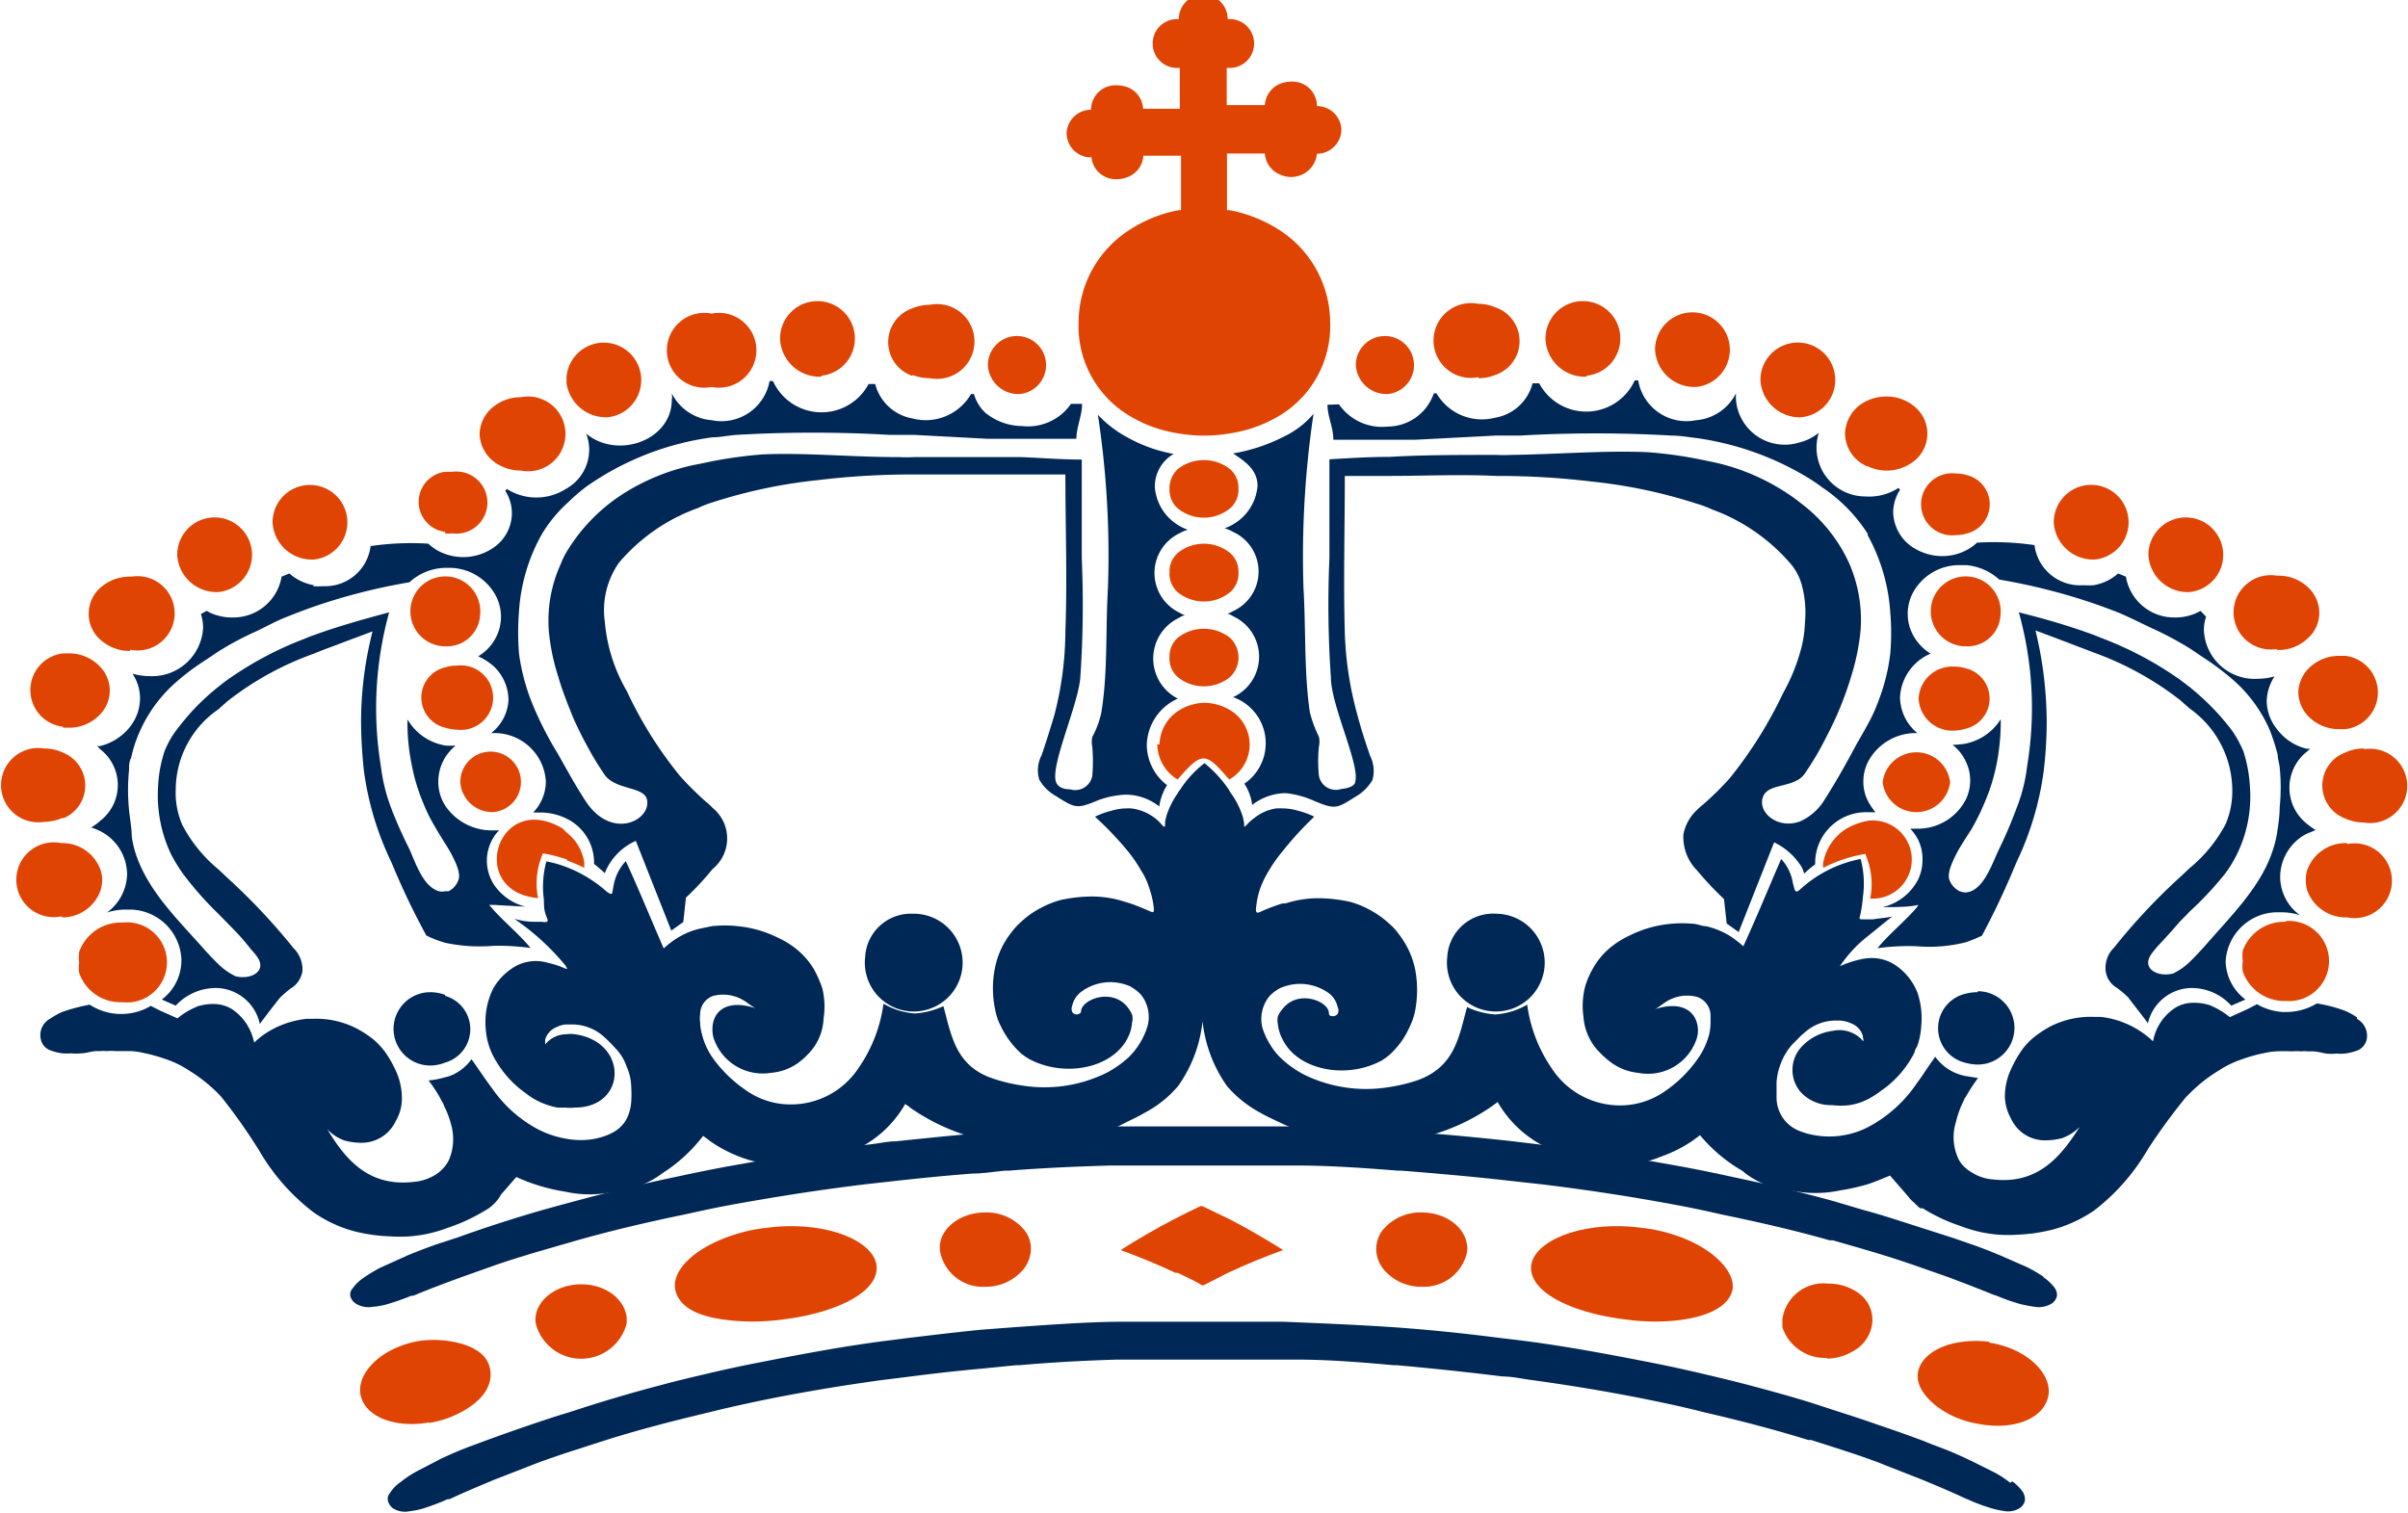 <svg id="Ontwerp" xmlns="http://www.w3.org/2000/svg" width="3.47cm" height="2.18cm" viewBox="0 0 98.26 61.88"><defs><style>.cls-1{fill:#e04403;}.cls-2{fill:#002856;}</style></defs><path class="cls-1" d="M127.47,61.65A1.38,1.38,0,0,0,128.92,63a1.93,1.93,0,0,0,.48-.08,1.27,1.27,0,0,0,0-2.47,1.55,1.55,0,0,0-.48-.07,1.38,1.38,0,0,0-1.45,1.31" transform="translate(-49.11 -33.11)"/><path class="cls-1" d="M99.65,53.11a1,1,0,0,0-.36-.82,1.73,1.73,0,0,0-2.11,0,1.06,1.06,0,0,0-.35.82,1,1,0,0,0,.35.81,1.7,1.7,0,0,0,2.11,0,1,1,0,0,0,.36-.81" transform="translate(-49.11 -33.11)"/><path class="cls-1" d="M96.83,60a1,1,0,0,0,.35.82,1.7,1.7,0,0,0,2.11,0,1.1,1.1,0,0,0,0-1.63,1.73,1.73,0,0,0-2.11,0,1,1,0,0,0-.35.81" transform="translate(-49.11 -33.11)"/><path class="cls-1" d="M126,65.11a1.39,1.39,0,0,0,2.76,0,1.39,1.39,0,0,0-2.76,0" transform="translate(-49.11 -33.11)"/><path class="cls-1" d="M130.82,58.27a1.43,1.43,0,1,0-1.42,1.28,1.35,1.35,0,0,0,1.42-1.28" transform="translate(-49.11 -33.11)"/><path class="cls-1" d="M96.83,56.53a1,1,0,0,0,.35.82,1.7,1.7,0,0,0,2.11,0,1,1,0,0,0,.36-.82,1,1,0,0,0-.36-.81,1.7,1.7,0,0,0-2.11,0,1,1,0,0,0-.35.81" transform="translate(-49.11 -33.11)"/><path class="cls-1" d="M82.59,48.48A1.53,1.53,0,1,0,80.9,47a1.62,1.62,0,0,0,1.69,1.52" transform="translate(-49.11 -33.11)"/><path class="cls-1" d="M78.1,48.94a1.53,1.53,0,1,0,0-3,1.53,1.53,0,1,0,0,3" transform="translate(-49.11 -33.11)"/><path class="cls-1" d="M86.32,48.45a1.85,1.85,0,0,0,.7.13,1.53,1.53,0,1,0,0-3,1.86,1.86,0,0,0-.7.14,1.46,1.46,0,0,0,0,2.77" transform="translate(-49.11 -33.11)"/><path class="cls-1" d="M96.33,63.55A1.71,1.71,0,0,0,97.16,65h0c1-1.15,1.13-1.15,2.11,0h0a1.64,1.64,0,0,0,0-2.86,2.1,2.1,0,0,0-1-.28h0a2.07,2.07,0,0,0-1,.28,1.7,1.7,0,0,0-.85,1.43" transform="translate(-49.11 -33.11)"/><path class="cls-1" d="M90.71,49.23a1.19,1.19,0,1,0-1.31-1.18,1.25,1.25,0,0,0,1.31,1.18" transform="translate(-49.11 -33.11)"/><path class="cls-1" d="M138.56,57.33a1.53,1.53,0,1,0-1.69-1.52,1.61,1.61,0,0,0,1.69,1.52" transform="translate(-49.11 -33.11)"/><path class="cls-1" d="M134.66,56A1.53,1.53,0,1,0,133,54.52,1.62,1.62,0,0,0,134.66,56" transform="translate(-49.11 -33.11)"/><path class="cls-1" d="M129,55a1.47,1.47,0,0,0,.42-.06,1.23,1.23,0,0,0,0-2.4,1.47,1.47,0,0,0-.42-.06A1.27,1.27,0,1,0,129,55" transform="translate(-49.11 -33.11)"/><path class="cls-1" d="M142.12,59.7h.06a1.71,1.71,0,0,0,1.18-.45,1.4,1.4,0,0,0,.5-1.07,1.44,1.44,0,0,0-.5-1.08,1.75,1.75,0,0,0-1.18-.44h-.06a1.52,1.52,0,1,0,0,3" transform="translate(-49.11 -33.11)"/><path class="cls-1" d="M125.38,66.69a2.74,2.74,0,0,0-.88.33,2.1,2.1,0,0,0-.93,1.37.58.58,0,0,0,0,.22,6,6,0,0,1,1.73-.57.85.85,0,0,0,.06.19,3,3,0,0,1,.13,1.64,1.6,1.6,0,1,0-.13-3.18" transform="translate(-49.11 -33.11)"/><path class="cls-1" d="M125.38,52.18a1.8,1.8,0,0,0,2-.29,1.43,1.43,0,0,0,0-2.08,1.77,1.77,0,0,0-1.23-.48,1.88,1.88,0,0,0-.8.18,1.53,1.53,0,0,0-.89,1.34,1.48,1.48,0,0,0,.89,1.33" transform="translate(-49.11 -33.11)"/><path class="cls-1" d="M143,61.37a1.48,1.48,0,0,0,.37,1,1.76,1.76,0,0,0,1.32.57h.23a1.51,1.51,0,0,0,0-3h-.23a1.76,1.76,0,0,0-1.32.57,1.48,1.48,0,0,0-.37.95" transform="translate(-49.11 -33.11)"/><path class="cls-1" d="M73.84,50.18a1.53,1.53,0,1,0-1.67-1.69.5.5,0,0,0,0,.17.44.44,0,0,0,0,.16,1.63,1.63,0,0,0,1.67,1.36" transform="translate(-49.11 -33.11)"/><path class="cls-1" d="M122.64,50.18A1.53,1.53,0,1,0,121,48.66a1.61,1.61,0,0,0,1.69,1.52" transform="translate(-49.11 -33.11)"/><path class="cls-1" d="M105.77,49.23a1.19,1.19,0,1,0-1.32-1.18,1.26,1.26,0,0,0,1.32,1.18" transform="translate(-49.11 -33.11)"/><path class="cls-1" d="M109.46,48.58a1.73,1.73,0,0,0,.69-.13,1.46,1.46,0,0,0,0-2.77,1.74,1.74,0,0,0-.69-.14,1.53,1.53,0,1,0,0,3" transform="translate(-49.11 -33.11)"/><path class="cls-1" d="M113.89,48.48A1.53,1.53,0,1,0,112.21,47a1.61,1.61,0,0,0,1.68,1.52" transform="translate(-49.11 -33.11)"/><path class="cls-1" d="M118.37,48.94a1.53,1.53,0,1,0-1.68-1.52,1.61,1.61,0,0,0,1.68,1.52" transform="translate(-49.11 -33.11)"/><path class="cls-1" d="M51.57,70.64a1.66,1.66,0,0,0,1.54-1.12,1.44,1.44,0,0,0,.06-.4,1.25,1.25,0,0,0-.06-.4,1.65,1.65,0,0,0-1.54-1.12h-.08a1.53,1.53,0,1,0,0,3Z" transform="translate(-49.11 -33.11)"/><path class="cls-1" d="M145,67.6h-.09a1.67,1.67,0,0,0-1.55,1.12,1.25,1.25,0,0,0-.05.4,1.41,1.41,0,0,0,.05.4,1.68,1.68,0,0,0,1.55,1.12H145a1.53,1.53,0,1,0,0-3" transform="translate(-49.11 -33.11)"/><path class="cls-1" d="M145.69,63.73a1.76,1.76,0,0,0-.78.17,1.44,1.44,0,0,0,0,2.69,1.9,1.9,0,0,0,.78.17,1.52,1.52,0,1,0,0-3" transform="translate(-49.11 -33.11)"/><path class="cls-1" d="M69.2,52a1.83,1.83,0,0,0,1.09.36,1.53,1.53,0,1,0,0-3,1.77,1.77,0,0,0-1.09.37,1.46,1.46,0,0,0-.59,1.15A1.48,1.48,0,0,0,69.2,52" transform="translate(-49.11 -33.11)"/><path class="cls-1" d="M72.17,68.3c.25.1.5.2.72.31,0-.08,0-.16,0-.22a1.92,1.92,0,0,0-.73-1.23L72,67c-2.67-1.58-3.94,2.59-1,2.85a3.07,3.07,0,0,1,.2-1.83,5.84,5.84,0,0,1,1,.26" transform="translate(-49.11 -33.11)"/><path class="cls-1" d="M67.2,62.88a1.85,1.85,0,0,0,.48.08,1.32,1.32,0,1,0,0-2.62,1.51,1.51,0,0,0-.48.07,1.27,1.27,0,0,0,0,2.47" transform="translate(-49.11 -33.11)"/><path class="cls-1" d="M67.2,54.93a1.53,1.53,0,0,0,.3,0,1.27,1.27,0,1,0,0-2.52l-.3,0a1.24,1.24,0,0,0,0,2.46" transform="translate(-49.11 -33.11)"/><path class="cls-1" d="M68.63,58.27a1.43,1.43,0,1,0-1.43,1.28,1.36,1.36,0,0,0,1.43-1.28" transform="translate(-49.11 -33.11)"/><path class="cls-1" d="M57.92,57.33a1.53,1.53,0,1,0-1.68-1.52,1.61,1.61,0,0,0,1.68,1.52" transform="translate(-49.11 -33.11)"/><path class="cls-1" d="M51.57,66.59a1.45,1.45,0,0,0,0-2.69,1.77,1.77,0,0,0-.77-.17,1.52,1.52,0,1,0,0,3,1.93,1.93,0,0,0,.77-.17" transform="translate(-49.11 -33.11)"/><path class="cls-1" d="M54.31,59.7h.06a1.52,1.52,0,1,0,0-3h-.06a1.82,1.82,0,0,0-1.2.44,1.43,1.43,0,0,0-.49,1.08,1.39,1.39,0,0,0,.49,1.07,1.78,1.78,0,0,0,1.2.45" transform="translate(-49.11 -33.11)"/><path class="cls-1" d="M51.57,62.88h.22a1.73,1.73,0,0,0,1.32-.57,1.4,1.4,0,0,0,0-1.9,1.73,1.73,0,0,0-1.32-.57h-.22a1.51,1.51,0,0,0,0,3" transform="translate(-49.11 -33.11)"/><path class="cls-1" d="M61.83,56a1.53,1.53,0,1,0-1.69-1.52A1.61,1.61,0,0,0,61.83,56" transform="translate(-49.11 -33.11)"/><path class="cls-1" d="M69.2,66.33a1.24,1.24,0,1,0-1.38-1.22,1.31,1.31,0,0,0,1.38,1.22" transform="translate(-49.11 -33.11)"/><path class="cls-1" d="M142.49,70.82h-.09A1.8,1.8,0,0,0,140.73,72a1.42,1.42,0,0,0,0,.42,1.54,1.54,0,0,0,0,.43,1.8,1.8,0,0,0,1.67,1.21h.09a1.64,1.64,0,1,0,0-3.27" transform="translate(-49.11 -33.11)"/><path class="cls-1" d="M54,70.85H53.9a1.81,1.81,0,0,0-1.67,1.2,1.49,1.49,0,0,0,0,.43,1.54,1.54,0,0,0,0,.43,1.78,1.78,0,0,0,1.67,1.2H54a1.64,1.64,0,1,0,0-3.26" transform="translate(-49.11 -33.11)"/><path class="cls-1" d="M93.63,39.44a1,1,0,0,0,1.06,1,1.11,1.11,0,0,0,.41-.08,1,1,0,0,0,.66-.88v0h1.54v2.23h-.11a5.59,5.59,0,0,0-2.08.86,4.51,4.51,0,0,0-2,3.72,4.27,4.27,0,0,0,2,3.78,5.45,5.45,0,0,0,2.08.77,6.23,6.23,0,0,0,2.11,0,5.54,5.54,0,0,0,2.1-.77,4.28,4.28,0,0,0,2-3.78,4.52,4.52,0,0,0-2-3.72,5.75,5.75,0,0,0-2.1-.86h-.12V39.39h1.55v0a1,1,0,0,0,.67.88,1.06,1.06,0,0,0,1.46-.87,1,1,0,0,0,1-1,1,1,0,0,0-1-.95,1,1,0,0,0-1.06-1,1.24,1.24,0,0,0-.4.07,1,1,0,0,0-.67.89v0H99.17V35.89h.12a1,1,0,0,0,1-1,1,1,0,0,0-1-1h-.08a1,1,0,0,0-2,0h-.07a1,1,0,0,0-1,1,1,1,0,0,0,1,1h.11v1.67H95.75v0a1,1,0,0,0-.66-.89,1.35,1.35,0,0,0-.41-.07,1,1,0,0,0-1.06,1,1,1,0,0,0-1,.95,1,1,0,0,0,1,1" transform="translate(-49.11 -33.11)"/><path class="cls-1" d="M90.78,85.12a1.36,1.36,0,0,0,.37-.79,1.19,1.19,0,0,0-.22-.85,2,2,0,0,0-1.63-.77c-1.14,0-2,.79-1.85,1.62a1.78,1.78,0,0,0,1.85,1.42,2,2,0,0,0,1.48-.63" transform="translate(-49.11 -33.11)"/><path class="cls-1" d="M81,87.09c2.14-.26,3.9-1.09,3.85-2.15s-2.09-1.92-4.5-1.6a6.27,6.27,0,0,0-1.19.24c-1.73.51-2.77,1.53-2.53,2.36s1.3,1.14,2.67,1.22a9.06,9.06,0,0,0,1.7-.07" transform="translate(-49.11 -33.11)"/><path class="cls-1" d="M107.18,85.75A1.8,1.8,0,0,0,109,84.33c.11-.83-.72-1.62-1.86-1.62a2,2,0,0,0-1.63.77,1.3,1.3,0,0,0-.22.85,1.36,1.36,0,0,0,.37.79,2,2,0,0,0,1.48.63" transform="translate(-49.11 -33.11)"/><path class="cls-1" d="M97.16,85.18c.35.16.7.33,1,.51h.06q.52-.27,1-.51,1.09-.51,2.25-.93h.06l-.05,0c-.7-.44-1.42-.86-2.17-1.25l-1.14-.55h-.07c-.38.18-.75.36-1.11.55-.75.39-1.47.81-2.16,1.25l-.06,0h.06c.77.28,1.52.59,2.24.93" transform="translate(-49.11 -33.11)"/><path class="cls-1" d="M66.55,91.32a4.54,4.54,0,0,0,.66-.16c1-.35,1.85-1,1.85-1.81s-.71-1.23-1.72-1.38a4.11,4.11,0,0,0-1.21,0c-1.58.27-2.6,1.36-2.38,2.25s1.46,1.32,2.8,1.08" transform="translate(-49.11 -33.11)"/><path class="cls-1" d="M74.62,87.27c.11-.83-.71-1.62-1.85-1.62s-2,.79-1.86,1.62a1.92,1.92,0,0,0,3.71,0" transform="translate(-49.11 -33.11)"/><path class="cls-1" d="M117.18,87.16c1.38-.08,2.44-.48,2.66-1.22s-.78-1.85-2.52-2.36a6.16,6.16,0,0,0-1.18-.24c-2.41-.32-4.47.54-4.52,1.6s1.72,1.89,3.87,2.15a8.92,8.92,0,0,0,1.69.07" transform="translate(-49.11 -33.11)"/><path class="cls-1" d="M130.34,88a4.18,4.18,0,0,0-1.05,0c-1.08.12-1.85.7-1.86,1.4s.87,1.52,2,1.85a4.71,4.71,0,0,0,.54.12c1.35.24,2.55-.18,2.79-1.08s-.79-2-2.38-2.25" transform="translate(-49.11 -33.11)"/><path class="cls-1" d="M123.72,88.69a2.12,2.12,0,0,0,1.08-.31,1.5,1.5,0,0,0,.77-1.11A1.34,1.34,0,0,0,125,86a2.12,2.12,0,0,0-1.24-.38,1.7,1.7,0,0,0-1.86,1.45,1,1,0,0,0,0,.17,1,1,0,0,0,0,.17,1.83,1.83,0,0,0,1.82,1.25" transform="translate(-49.11 -33.11)"/><path class="cls-2" d="M108.19,72.26a2,2,0,1,0,2-1.77,1.88,1.88,0,0,0-2,1.77" transform="translate(-49.11 -33.11)"/><path class="cls-2" d="M129.89,73.7a1.93,1.93,0,0,0-.49.06,1.45,1.45,0,0,0,0,2.83,1.93,1.93,0,0,0,.49.07,1.49,1.49,0,1,0,0-3" transform="translate(-49.11 -33.11)"/><path class="cls-2" d="M84.38,72.26a2,2,0,1,0,1.94-1.77,1.87,1.87,0,0,0-1.94,1.77" transform="translate(-49.11 -33.11)"/><path class="cls-2" d="M67.2,73.81a1.74,1.74,0,0,0-.61-.11,1.49,1.49,0,1,0,0,3,1.74,1.74,0,0,0,.61-.12,1.42,1.42,0,0,0,0-2.73" transform="translate(-49.11 -33.11)"/><path class="cls-2" d="M103.29,49.67c0,.47.25.95.24,1.43.74,0,1.49,0,2.24,0l1.11,0,3.27-.17,1,0a54,54,0,0,1,6.23,0c.33,0,.66.06,1,.1a12,12,0,0,1,4.27,1.45,8.25,8.25,0,0,1,.88.57,6.48,6.48,0,0,1,1.86,1.9.42.42,0,0,0,0,.06,7.54,7.54,0,0,1,.92,3.14,9.75,9.75,0,0,1,0,1.71,8,8,0,0,1-.48,1.92,6.63,6.63,0,0,1-.46,1c-.2.37-.43.75-.63,1.13-.38.71-.79,1.41-1.17,2a2.25,2.25,0,0,1-.94.8c-.88.33-1.69-.31-1.55-.92s1-.44,1.55-.84a.91.91,0,0,0,.19-.2c.23-.34.45-.69.65-1.06s.44-.84.63-1.26a13.84,13.84,0,0,0,.63-1.71,9.07,9.07,0,0,0,.37-1.86,5.8,5.8,0,0,0-.48-2.73,6.4,6.4,0,0,0-2-2.46,5.92,5.92,0,0,0-.48-.35A8.85,8.85,0,0,0,119,52l-.59-.12a17.47,17.47,0,0,0-2-.27c-1.74-.08-3.59.08-5.62.11a5.62,5.62,0,0,1-.58,0c-1.56,0-3,0-4.38.08-.8,0-1.61.05-2.46.1,0,.54,0,1.12,0,1.67,0,.78,0,1.58,0,2.37a43.34,43.34,0,0,0,.06,4.88c0,1.13,1.18,3.55,1,4.25,0,.17-.22.28-.59.32a.7.7,0,0,1-.9-.55,6,6,0,0,1,0-1.19.87.87,0,0,0,0-.4,5.05,5.05,0,0,1-.37-1c-.24-1.64-.16-3.36-.26-5.08a39.58,39.58,0,0,1,.41-7.13,3.63,3.63,0,0,1-1.19.92,7.21,7.21,0,0,1-2.1.7h-.06l.06,0c.48.32,1,.66,1,1.33a2,2,0,0,1-1,1.57,1.58,1.58,0,0,1-.35.16,1.54,1.54,0,0,1,.35.15,1.78,1.78,0,0,1,0,3.24,1.23,1.23,0,0,1-.23.11.6.6,0,0,1,.23.1,1.82,1.82,0,0,1,0,3.31,2,2,0,0,1,.46,3.54,2,2,0,0,1,.32.87,2.27,2.27,0,0,1,1.27-.48h.14a3.86,3.86,0,0,1,1.14.32c.85.35.91.31,1.68-.18a1.87,1.87,0,0,0,.69-.68,1.38,1.38,0,0,0-.1-1c-.18-.53-.34-1-.51-1.64A14.24,14.24,0,0,1,104,59c-.06-2.14,0-4.26,0-6.42h1.81c1.45,0,2.92-.07,4.38,0a31.93,31.93,0,0,1,3.91.23,21,21,0,0,1,4.31.91,4.49,4.49,0,0,1,.61.23,7.73,7.73,0,0,1,3.23,2.24,2.25,2.25,0,0,1,.43.81,4.3,4.3,0,0,1,.14,1.59,4.82,4.82,0,0,1-.14,1,7.84,7.84,0,0,1-.75,1.87,17.43,17.43,0,0,1-2.18,3.48,11.93,11.93,0,0,1-1.07,1.06,3.08,3.08,0,0,0-.27.24,1.85,1.85,0,0,0-.56,1,1.94,1.94,0,0,0,.56,1.48,13.4,13.4,0,0,0,1.1,1.17l.11,1,.49.35,1.45-3.67a2.68,2.68,0,0,1,1.12,1,1.36,1.36,0,0,1,.11.28,3.94,3.94,0,0,1,.45-.38v-.13a2.08,2.08,0,0,1,2.18-2h.29a2.64,2.64,0,0,1-.29-.42,1.73,1.73,0,0,1-.21-.83,1.78,1.78,0,0,1,.21-.85,2.21,2.21,0,0,1,2-1.14h0a1.93,1.93,0,0,1-.71-1.46,2.05,2.05,0,0,1,1.25-1.79,2,2,0,0,1-.51-.45,1.85,1.85,0,0,1,0-2.36,2.15,2.15,0,0,1,1.76-.81h.23a2.33,2.33,0,0,1,1.33.59,24.89,24.89,0,0,1,3.93,1c.39.14.79.28,1.15.44s.76.36,1.14.54a13.38,13.38,0,0,1,1.61.86l.49.33a11.06,11.06,0,0,1,1.32,1,5.83,5.83,0,0,1,1.43,2,8.85,8.85,0,0,1,.32,1c0,.16.06.34.08.51a8.18,8.18,0,0,1,0,1.63c0,.36-.06.73-.11,1.08a4.18,4.18,0,0,1-.15.61c-.47,1.54-1.71,2.73-2.81,4-.21.23-.4.44-.6.63a2.53,2.53,0,0,1-.68.48c-.58.17-1.31-.16-.92-.76a3.63,3.63,0,0,1,.27-.34c.3-.32.59-.64.9-1l.43-.44A14,14,0,0,0,140,68.86a5,5,0,0,0,.48-.78,5.36,5.36,0,0,0,.54-2.82,5.67,5.67,0,0,0-.27-1.43,4.82,4.82,0,0,0-.45-.82,10.13,10.13,0,0,0-.67-.8,11.09,11.09,0,0,0-1.08-1l-.41-.31A14.32,14.32,0,0,0,135,59.23l-.35-.14c-1-.37-2-.66-3.08-.93a14.53,14.53,0,0,1,.34,6.29,6.84,6.84,0,0,1-.44,1.74,18,18,0,0,1-.71,1.66c-.24.49-.54,1.43-1.1,1.7a.72.72,0,0,1-.27.07.76.76,0,0,1-.26-.06.85.85,0,0,1-.39-.43c-.12-.27.09-.74.34-1.21.1-.18.21-.35.31-.51s.24-.36.3-.48a9,9,0,0,0,.46-.94,7.82,7.82,0,0,0,.52-1.67,9,9,0,0,0,.16-1.79,2.22,2.22,0,0,1-1.44,1,3,3,0,0,1-.53.05h0a1.86,1.86,0,0,1,.55.7,1.77,1.77,0,0,1,.17.77,1.75,1.75,0,0,1-.17.75,2.2,2.2,0,0,1-2,1.21h0l-.28,0a2.14,2.14,0,0,1,.32.45,1.82,1.82,0,0,1,.18.81,1.89,1.89,0,0,1-.18.82A2.2,2.2,0,0,1,126,70.22c.44,0,1.07,0,1.39-.08h.08a.39.39,0,0,0-.08.1c-.47.55-1.17,1.12-1.6,1.66a9.19,9.19,0,0,1,1.6-.08,6.14,6.14,0,0,0,2-.16,6.71,6.71,0,0,0,.67-.27,32.63,32.63,0,0,0,1.41-3,12.39,12.39,0,0,0,1.12-3.76,17.25,17.25,0,0,0,.12-2,16,16,0,0,0-.46-3.73l1.09.41,1.31.5a12.8,12.8,0,0,1,3.53,1.95l.37.33a4.11,4.11,0,0,1,1.75,3.26,3.44,3.44,0,0,1-.27,1.47,5.93,5.93,0,0,1-1.48,1.81l-.35.33a24.8,24.8,0,0,0-2.73,2.91,1.16,1.16,0,0,0-.35.95.93.93,0,0,0,.46.7,4.31,4.31,0,0,1,.46.39c.24.32.64.82.81,1.06a1.86,1.86,0,0,1,1.7-1.44,2.19,2.19,0,0,1,1.71.72l.58-.25v0a2,2,0,0,1-.81-1.57,2.13,2.13,0,0,1,2.07-2h.21a2.51,2.51,0,0,1,.76.12h0a1.94,1.94,0,0,1-.81-1.57,2,2,0,0,1,1.08-1.76l.37-.15a4.33,4.33,0,0,1-.37-.27,1.88,1.88,0,0,1,0-2.93l.15-.13-.15,0a2.15,2.15,0,0,1-1.24-.84,1.85,1.85,0,0,1-.39-1.12,1.93,1.93,0,0,1,.32-1,2.63,2.63,0,0,1-.7.1,2.08,2.08,0,0,1-2.19-2,1.61,1.61,0,0,1,.09-.54L139,58.1a1.79,1.79,0,0,1-.45.19,2,2,0,0,1-.6.08,2,2,0,0,1-2-1.67l-.32-.13a2,2,0,0,1-1,.48,3.13,3.13,0,0,1-.42,0,1.88,1.88,0,0,1-2-1.64,11.38,11.38,0,0,0-2.35-.1,2,2,0,0,1-.54.36,2.14,2.14,0,0,1-.88.19,2.21,2.21,0,0,1-1.11-.3,1.77,1.77,0,0,1-.9-1.5,1.71,1.71,0,0,1,.28-.91l-.06-.08a2.21,2.21,0,0,1-1.35.35,2,2,0,0,1-1.91-2.61,2,2,0,0,1-.83.41A2,2,0,0,1,120,49.47a2.35,2.35,0,0,1,0-.27,2,2,0,0,1-1.63,1.1A2,2,0,0,1,116,48.67h-.14a2.18,2.18,0,0,1-3.91.12l-.27,0a1.91,1.91,0,0,1-1.54,1.41,2.15,2.15,0,0,1-2.39-1h-.11a2,2,0,0,1-1.88,1.36,2.14,2.14,0,0,1-2-.91Z" transform="translate(-49.11 -33.11)"/><path class="cls-2" d="M61.83,57.05a2,2,0,0,1-1-.48l-.32.13a2,2,0,0,1-2,1.67,2,2,0,0,1-.61-.08,1.65,1.65,0,0,1-.45-.19l-.24.13a1.91,1.91,0,0,1,.09.54,2.09,2.09,0,0,1-2.19,2,2.63,2.63,0,0,1-.7-.1,1.84,1.84,0,0,1,.31,1,1.9,1.9,0,0,1-.37,1.12,2.24,2.24,0,0,1-1.26.84l-.13,0a1.59,1.59,0,0,1,.13.13,1.85,1.85,0,0,1,0,2.93,2.07,2.07,0,0,1-.37.27,2.59,2.59,0,0,1,.37.15,2,2,0,0,1,1.1,1.76,2,2,0,0,1-.82,1.57h0a2.48,2.48,0,0,1,.77-.12h.21a2.13,2.13,0,0,1,2.06,2A2,2,0,0,1,55.61,74l0,0,.57.25a2.23,2.23,0,0,1,1.72-.72A1.86,1.86,0,0,1,59.62,75c.17-.24.56-.74.81-1.06a4.19,4.19,0,0,1,.45-.39,1,1,0,0,0,.48-.7,1.21,1.21,0,0,0-.36-.95A25.68,25.68,0,0,0,58.27,69l-.35-.33a5.89,5.89,0,0,1-1.47-1.81,3.29,3.29,0,0,1-.27-1.47,4,4,0,0,1,1.74-3.26l.37-.33a12.57,12.57,0,0,1,3.54-1.95c.43-.18.87-.33,1.3-.5l1.1-.41a15,15,0,0,0-.47,3.73,19.82,19.82,0,0,0,.12,2A12.38,12.38,0,0,0,65,68.38a30.39,30.39,0,0,0,1.43,3,4.56,4.56,0,0,0,.78.3,6.76,6.76,0,0,0,2,.12,10.23,10.23,0,0,1,1.48.09c-.4-.5-1-1-1.48-1.52L69,70.13l.21,0,1.27.07a2.2,2.2,0,0,1-1.27-.88,1.8,1.8,0,0,1,0-2,1.16,1.16,0,0,1,.2-.24h-.29a2.29,2.29,0,0,1-1.91-1,1.81,1.81,0,0,1-.29-1,1.91,1.91,0,0,1,.29-1,2.11,2.11,0,0,1,.42-.47h0a2.73,2.73,0,0,1-.41,0,2.2,2.2,0,0,1-1.56-1.07,8.28,8.28,0,0,0,.16,1.79A7.82,7.82,0,0,0,66.32,66a6.34,6.34,0,0,0,.47.94c.08.15.24.4.41.68.07.1.13.21.19.31.26.47.47.94.34,1.21a.81.81,0,0,1-.39.43l-.14,0a.54.54,0,0,1-.4-.06c-.56-.27-.85-1.21-1.08-1.7A18,18,0,0,1,65,66.19a7.27,7.27,0,0,1-.43-1.74,14.68,14.68,0,0,1,.34-6.29c-1,.27-2.06.56-3.07.93a3,3,0,0,0-.36.14,14.1,14.1,0,0,0-3.14,1.66c-.15.1-.27.2-.41.31a10,10,0,0,0-1.08,1c-.23.26-.45.52-.66.8a3.81,3.81,0,0,0-.46.82,5.26,5.26,0,0,0-.27,1.43A5.63,5.63,0,0,0,56,68.08a7.12,7.12,0,0,0,.48.78,14,14,0,0,0,1.45,1.64l.43.44c.31.31.61.63.89,1a2.63,2.63,0,0,1,.28.34c.39.6-.34.93-.92.76a2.69,2.69,0,0,1-.68-.48c-.19-.19-.4-.4-.6-.63-1.09-1.23-2.34-2.42-2.82-4a4.13,4.13,0,0,1-.13-.61c0-.35-.08-.72-.11-1.08a8.14,8.14,0,0,1,0-1.63c0-.17,0-.35.09-.51a5,5,0,0,1,.32-1,5.8,5.8,0,0,1,1.42-2,9.65,9.65,0,0,1,1.32-1l.49-.33a12.82,12.82,0,0,1,1.62-.86c.37-.18.73-.38,1.13-.54s.76-.3,1.16-.44a24.5,24.5,0,0,1,3.92-1,2.23,2.23,0,0,1,1.45-.59h.12a2.16,2.16,0,0,1,1.88,1,1.85,1.85,0,0,1,0,2,1.9,1.9,0,0,1-.64.62,2.5,2.5,0,0,1,.64.41,1.91,1.91,0,0,1,.6,1.38A1.83,1.83,0,0,1,69.2,63l-.11.1h.11a2.1,2.1,0,0,1,2.12,2,1.85,1.85,0,0,1-.52,1.25h.28a2.43,2.43,0,0,1,1.09.25,2,2,0,0,1,1.12,1.72v.13c.14.11.29.24.44.38A2.4,2.4,0,0,1,75,67.51l1.45,3.67.49-.35.11-1a11.74,11.74,0,0,0,1.09-1.17,1.61,1.61,0,0,0,0-2.5,2,2,0,0,0-.26-.24,13.42,13.42,0,0,1-1.07-1.06,16.56,16.56,0,0,1-2.18-3.48,6.76,6.76,0,0,1-.9-2.85,3.37,3.37,0,0,1,.58-2.4,7.57,7.57,0,0,1,3.24-2.24,4.24,4.24,0,0,1,.59-.23,20.91,20.91,0,0,1,4.32-.91,32,32,0,0,1,3.9-.23c1,0,2,0,3,0l1.41,0h1.8c0,2.16.08,4.28,0,6.42a13.84,13.84,0,0,1-.45,3.42c-.18.6-.34,1.11-.52,1.64a1.33,1.33,0,0,0-.1,1,1.8,1.8,0,0,0,.69.68c.78.49.84.53,1.69.18A3.65,3.65,0,0,1,95,65.62h.15a2.27,2.27,0,0,1,1.26.48,2.17,2.17,0,0,1,.32-.87,2.09,2.09,0,0,1-.83-1.64,2.13,2.13,0,0,1,1.27-1.9,1.84,1.84,0,0,1,.06-3.31.6.6,0,0,1,.23-.1,1.23,1.23,0,0,1-.23-.11,1.8,1.8,0,0,1,0-3.24,1.54,1.54,0,0,1,.35-.15,1.58,1.58,0,0,1-.35-.16,2,2,0,0,1-1-1.57A1.53,1.53,0,0,1,97,51.68,6.1,6.1,0,0,1,95.1,51a4.76,4.76,0,0,1-1.2-.92,38.23,38.23,0,0,1,.41,7.1c-.1,1.72,0,3.44-.27,5.08a3.65,3.65,0,0,1-.37,1,1,1,0,0,0,0,.4,6.9,6.9,0,0,1,0,1.19.71.71,0,0,1-.91.55c-.36,0-.53-.15-.58-.32-.21-.7.91-3.12,1-4.25a43.34,43.34,0,0,0,.06-4.88c0-.79,0-1.59,0-2.37,0-.55,0-1.13,0-1.67-.85,0-1.67-.07-2.47-.1l-1.41,0-3,0a5.62,5.62,0,0,1-.57,0c-2,0-3.87-.19-5.62-.11a18.25,18.25,0,0,0-2,.27l-.58.12a8.7,8.7,0,0,0-3.2,1.28,7.27,7.27,0,0,0-2.15,2.2,3.19,3.19,0,0,0-.31.61,5.57,5.57,0,0,0-.49,2.73,8.53,8.53,0,0,0,.38,1.86c.11.39.26.8.42,1.21l.2.5q.28.63.63,1.26c.2.37.42.72.65,1.06.44.63,1.59.48,1.73,1,.22.83-1.39,1.72-2.48.12-.24-.37-.49-.78-.73-1.21l-.44-.78a14.2,14.2,0,0,1-1.09-2.17,8.6,8.6,0,0,1-.49-1.92,10.76,10.76,0,0,1,0-1.71,7.39,7.39,0,0,1,.92-3.14,5.66,5.66,0,0,1,1.09-1.33A7.42,7.42,0,0,1,73,53a11.65,11.65,0,0,1,5.13-2c.33,0,.66-.08,1-.1a54.12,54.12,0,0,1,6.24,0l1,0,3,.16h.31l1.1,0c.76,0,1.49,0,2.24,0,0-.48.25-1,.23-1.43h-.45a2.14,2.14,0,0,1-2,.91A2.43,2.43,0,0,1,89.3,50a1.69,1.69,0,0,1-.47-.77h-.12a2.14,2.14,0,0,1-2.39,1,1.92,1.92,0,0,1-1.53-1.41l-.27,0a2.18,2.18,0,0,1-3.91-.12h-.14A2,2,0,0,1,78.1,50.3a2,2,0,0,1-1.63-1.1.8.8,0,0,1,0,.27c0,1.65-2.21,2.45-3.5,1.38a1.83,1.83,0,0,1-.83,2.26,2.25,2.25,0,0,1-2.42,0l-.06.08a1.7,1.7,0,0,1,.27.91,1.72,1.72,0,0,1-.76,1.42,2.18,2.18,0,0,1-2,.24,1.94,1.94,0,0,1-.66-.41,11.48,11.48,0,0,0-2.36.1,1.87,1.87,0,0,1-1.94,1.64,2.71,2.71,0,0,1-.41,0" transform="translate(-49.11 -33.11)"/><path class="cls-2" d="M131.22,93.77a4.16,4.16,0,0,0-.64-.42l-.92-.46c-.4-.19-.81-.38-1.24-.54-.23-.09-.46-.17-.69-.27-.66-.25-1.32-.48-2-.71-.48-.17-1-.34-1.47-.49l-1.23-.4c-.81-.25-1.65-.48-2.48-.7-.6-.16-1.19-.3-1.78-.44s-1.43-.33-2.15-.47c-1.73-.34-3.47-.67-5.23-.9l-1-.12c-1.48-.19-3-.35-4.48-.45h0c-1.48-.1-3-.16-4.45-.22l-2.15,0H97.15l-2.14,0c-1.48,0-3,.12-4.46.22h0l-1.45.11c-1,.1-2,.22-3,.34l-.94.12c-1.77.23-3.5.56-5.23.9-.72.14-1.44.3-2.16.47s-1.18.28-1.77.44c-1.26.33-2.5.7-3.71,1.1l-.43.13c-1,.32-2,.67-2.91,1l-.81.3c-.39.15-.76.31-1.12.48l-1,.52a4.6,4.6,0,0,0-.63.42,1.62,1.62,0,0,0-.45.46.36.36,0,0,0-.08.32.57.57,0,0,0,.2.3.92.92,0,0,0,.7.12,3,3,0,0,0,.54-.11,8.68,8.68,0,0,0,1-.38l.08,0c.61-.29,1.22-.54,1.84-.8l1.31-.51c.52-.21,1.05-.39,1.58-.57l1.52-.49c1.43-.46,2.89-.83,4.35-1.18.56-.14,1.13-.27,1.69-.39,1.78-.38,3.56-.68,5.37-.93l1.21-.15c1-.13,2-.24,3-.33l1.3-.13h.14c1.34-.12,2.67-.19,4-.23l.45,0c.72,0,1.42,0,2.13,0h2.16c.7,0,1.41,0,2.13,0l.44,0c1.34,0,2.69.11,4,.23h.13c1.44.13,2.88.28,4.32.46.41,0,.81.1,1.22.15,1.82.25,3.58.55,5.37.93q.86.18,1.68.39c1.43.33,2.85.7,4.24,1.13l.12,0c.86.28,1.72.54,2.56.85.18.06.36.14.54.21l1.43.56c.58.24,1.15.48,1.73.75l.19.08a6.72,6.72,0,0,0,.85.32,3.27,3.27,0,0,0,.56.13.91.91,0,0,0,.69-.13.51.51,0,0,0,.19-.3c0-.09,0-.17-.07-.32a1.76,1.76,0,0,0-.45-.46" transform="translate(-49.11 -33.11)"/><path class="cls-2" d="M132.59,85.35a5.77,5.77,0,0,0-.68-.4l-1-.44c-.43-.18-.87-.36-1.32-.51l-.72-.25-2.09-.67c-.5-.16-1-.32-1.53-.46L124,82.25c-.86-.24-1.73-.45-2.6-.66l-1.85-.4c-.74-.16-1.49-.31-2.24-.44-1.79-.32-3.61-.62-5.43-.83l-1-.12c-1.54-.17-3.09-.32-4.64-.41h-.06c-1.52-.09-3.07-.15-4.6-.2l-2.22,0H97.11l-2.21,0c-1.53,0-3.07.11-4.61.2h0l-1.5.1c-1.06.09-2.1.2-3.16.31-.32,0-.65.08-1,.12-1.84.21-3.64.51-5.44.83-.75.13-1.5.28-2.25.44s-1.23.26-1.85.41c-1.31.3-2.6.65-3.87,1l-.45.13c-1,.3-2,.62-3.05,1l-.86.28c-.4.14-.79.29-1.18.45l-1.11.5a5.64,5.64,0,0,0-.67.4,1.75,1.75,0,0,0-.48.45.38.38,0,0,0-.1.32.53.53,0,0,0,.21.3,1,1,0,0,0,.71.14,3.06,3.06,0,0,0,.57-.1,10.57,10.57,0,0,0,1-.35l.08,0c.64-.27,1.29-.51,1.94-.75l1.38-.49c.54-.19,1.1-.36,1.66-.53l1.59-.46c1.5-.43,3-.78,4.55-1.1.59-.13,1.18-.26,1.77-.37,1.85-.34,3.7-.63,5.59-.86l1.25-.14c1-.11,2.09-.22,3.14-.3.44,0,.9-.08,1.35-.12h.15c1.39-.11,2.76-.17,4.16-.21l.47,0,2.2,0h2.23l2.22,0,.45,0c1.4,0,2.79.1,4.18.21h.14c1.5.12,3,.25,4.48.42l1.27.14c1.89.23,3.72.51,5.58.86.6.11,1.19.24,1.76.37,1.49.31,3,.65,4.43,1.06l.13,0c.9.26,1.8.51,2.68.8l.57.19,1.51.53c.61.23,1.21.46,1.82.71a1.21,1.21,0,0,1,.2.07,8,8,0,0,0,.9.31,5.4,5.4,0,0,0,.58.11,1,1,0,0,0,.72-.15.51.51,0,0,0,.19-.3c0-.1,0-.18-.09-.32a1.91,1.91,0,0,0-.48-.45" transform="translate(-49.11 -33.11)"/><path class="cls-2" d="M145.4,74.73a2.73,2.73,0,0,0-.49-.27,5.93,5.93,0,0,0-1.15-.3,2.44,2.44,0,0,1-1.27.35h-.12a2.39,2.39,0,0,1-1.06-.32c-.19.1-.37.2-.56.28l-.55.25a3.23,3.23,0,0,0-.85-.5,2.21,2.21,0,0,0-.79-.08,1.42,1.42,0,0,0-.58.19,2.07,2.07,0,0,0-.79.94,2,2,0,0,0-.13.44,3.71,3.71,0,0,0-2.14-1h-.26a3.65,3.65,0,0,0-1.78.38,4.43,4.43,0,0,0-.75.5,2.76,2.76,0,0,0-.43.47,4.6,4.6,0,0,0-.44.77A2.65,2.65,0,0,0,131,78a1.94,1.94,0,0,0,.25.87,1.52,1.52,0,0,0,1.42.89,2.71,2.71,0,0,0,.67-.09,1.94,1.94,0,0,0,.72-.46c-.71,1.11-1.64,2.37-3.54,2.15a1.85,1.85,0,0,1-.83-.26,1.61,1.61,0,0,1-.3-.21,1.15,1.15,0,0,1-.33-.46A2.09,2.09,0,0,1,129,79a3.9,3.9,0,0,1,.34-.91s0-.06.05-.09a7.45,7.45,0,0,1,.51-.79l-.51-.08a2.19,2.19,0,0,1-.53-.18,2,2,0,0,1-.71-.61c-.12.18-.25.35-.36.52s-.26.39-.39.56a5.47,5.47,0,0,1-2,1.8l0,0a3.47,3.47,0,0,1-2.29.31,2.66,2.66,0,0,1-.45-.13,1.47,1.47,0,0,1-1-1.35c0-.19,0-.41,0-.66a2.54,2.54,0,0,1,.18-.79,2.46,2.46,0,0,1,.47-.77c.14-.13.26-.27.38-.38l.13-.11a1.9,1.9,0,0,1,1.3-.48,1.28,1.28,0,0,1,.58.11.79.79,0,0,1,.49.52c0,.11.06.22,0,.2a1.26,1.26,0,0,0-1.22-.41,2.1,2.1,0,0,0-1.32.69,1.39,1.39,0,0,0,0,1.82,1.68,1.68,0,0,0,1.28.53,3,3,0,0,0,.72,0,2.46,2.46,0,0,0,.74-.24,3.52,3.52,0,0,0,.56-.36,3.37,3.37,0,0,0,.43-.34,4.21,4.21,0,0,0,.93-1.23c0-.09.07-.17.11-.26a3,3,0,0,0,.16-.82,3.29,3.29,0,0,0-.16-1.36,2.44,2.44,0,0,0-.86-1.09,1.75,1.75,0,0,0-1.17-.31,2.14,2.14,0,0,0-.35.06,3.9,3.9,0,0,0-.79.27,5.25,5.25,0,0,1,1.14-1.23l1-.81c-.2.06-.51.07-.78.12l-.24,0h-.08c-.32,0-.24,0-.19-.25s.07-.44.09-.65a3.93,3.93,0,0,0-.09-1.57,5.09,5.09,0,0,0-2.47,1.24h0c-.24.22-.22,0-.3-.24a1.89,1.89,0,0,0-.48-1c-.52,1.19-1,2.38-1.55,3.57a4.73,4.73,0,0,0-.53-.41,3.24,3.24,0,0,0-1-.41c-.13,0-.28-.06-.43-.09a4.87,4.87,0,0,0-1.08,0,4.72,4.72,0,0,0-1.65.49,3.57,3.57,0,0,0-.86.57,3,3,0,0,0-.59.74,3.43,3.43,0,0,0-.33.76,3.14,3.14,0,0,0-.07,1.22,2.3,2.3,0,0,0,.5,1.29,3.63,3.63,0,0,0,.56.54A2.26,2.26,0,0,0,116,77a2.1,2.1,0,0,0,2.4-1.42,1.12,1.12,0,0,0,0-.63c-.15-.53-.7-.88-1.7-.56.14-.08.25-.17.37-.25a1.6,1.6,0,0,1,1.33-.25.81.81,0,0,1,.56.76c0,.11,0,.22,0,.33a2.32,2.32,0,0,1-.06.46,3.09,3.09,0,0,1-.51,1.05,5.21,5.21,0,0,1-1.25,1.23,3.2,3.2,0,0,1-1.79.61,3.33,3.33,0,0,1-2.89-1.52,6,6,0,0,1-1-2.6,3,3,0,0,1-1.32.4,3.3,3.3,0,0,1-1.14-.3c-.34,1.25-.51,2.46-2.05,3a6.86,6.86,0,0,1-1.19.28,5.75,5.75,0,0,1-3.45-.53,4.27,4.27,0,0,1-.9-.64l0,0a2.62,2.62,0,0,1-.46-.57,2.93,2.93,0,0,1-.33-.73,1.49,1.49,0,0,1,.29-1.25,1.7,1.7,0,0,1,.36-.29.61.61,0,0,1,.14-.07,2,2,0,0,1,2,.28,1,1,0,0,1,.3.53.3.3,0,0,1,0,.26.23.23,0,0,1-.17.1c-.09,0-.19,0-.19-.12,0-.49-1.26-1-1.9-.17a1.17,1.17,0,0,0-.19.3.81.81,0,0,0,0,.31,1.71,1.71,0,0,0,.2.64c.61,1.24,2.56,1.63,4,.88a2.16,2.16,0,0,0,.38-.27l0,0a3.32,3.32,0,0,0,.81-1.13,2.63,2.63,0,0,0,.22-.63,4.53,4.53,0,0,0,0-1.76,3.49,3.49,0,0,0-.65-1.39,2.27,2.27,0,0,0-.39-.43,3.78,3.78,0,0,0-.83-.59,3.61,3.61,0,0,0-.8-.32,6.28,6.28,0,0,0-1.08-.14,4.34,4.34,0,0,0-1.55.21l-.12,0c-.24.07-.47.16-.72.26s-.42.26-.35-.16a3.35,3.35,0,0,1,.12-.6,3.83,3.83,0,0,1,.38-.82,5.88,5.88,0,0,1,.57-.81,13.33,13.33,0,0,1,1.3-1.42,3.25,3.25,0,0,0-.65-.24,2.29,2.29,0,0,0-.65-.1h-.24a1.85,1.85,0,0,0-.93.41,1.38,1.38,0,0,0-.26.23c-.19.19-.11.12-.15-.1a2.27,2.27,0,0,0-.06-.25,3.34,3.34,0,0,0-.46-.9,1.19,1.19,0,0,1-.09-.15,5,5,0,0,0-1-1.09,4.35,4.35,0,0,0-1,1.09.65.65,0,0,0-.1.15,3.29,3.29,0,0,0-.45.9,2.27,2.27,0,0,0-.06.25c0,.22,0,.29-.16.1a1.7,1.7,0,0,0-.24-.23,2,2,0,0,0-1-.41H95.1a2.3,2.3,0,0,0-.66.1,3.56,3.56,0,0,0-.66.24A13.54,13.54,0,0,1,95.1,67.9a5.82,5.82,0,0,1,.56.81,3,3,0,0,1,.37.82,3.31,3.31,0,0,1,.14.6c.06.42,0,.31-.37.16s-.47-.19-.7-.26L95,70a4.34,4.34,0,0,0-1.55-.21,6,6,0,0,0-1.08.14,3.82,3.82,0,0,0-.8.32,3.56,3.56,0,0,0-.83.59,2.66,2.66,0,0,0-.39.43,3.36,3.36,0,0,0-.65,1.39,4.18,4.18,0,0,0,0,1.76,2.22,2.22,0,0,0,.21.63,3.64,3.64,0,0,0,.82,1.13l0,0a2.24,2.24,0,0,0,.39.27c1.44.75,3.38.36,4-.88a1.69,1.69,0,0,0,.18-.64.65.65,0,0,0,0-.31,1.49,1.49,0,0,0-.18-.3c-.64-.82-1.9-.32-1.91.17,0,.07-.1.12-.19.12a.22.22,0,0,1-.17-.1.34.34,0,0,1,0-.26,1,1,0,0,1,.32-.53,2,2,0,0,1,2-.28c.05,0,.08.05.13.07a1.7,1.7,0,0,1,.36.29,1.45,1.45,0,0,1,.28,1.25,2.84,2.84,0,0,1-.32.73,2.88,2.88,0,0,1-.45.57.08.08,0,0,0,0,0,4.27,4.27,0,0,1-.9.64,5.73,5.73,0,0,1-3.45.53,6.86,6.86,0,0,1-1.19-.28l-.22-.08c-1.34-.55-1.51-1.71-1.83-2.89a3.29,3.29,0,0,1-1.15.3,2.9,2.9,0,0,1-1.3-.4,6,6,0,0,1-1,2.6,3.31,3.31,0,0,1-2.89,1.52,3.14,3.14,0,0,1-1.78-.61,5.29,5.29,0,0,1-1.27-1.23,2.87,2.87,0,0,1-.49-1.05,1.77,1.77,0,0,1-.07-.46,1.22,1.22,0,0,1,0-.33.79.79,0,0,1,.54-.76,1.63,1.63,0,0,1,1.34.25,4,4,0,0,0,.37.25c-1-.32-1.56,0-1.71.56a1.34,1.34,0,0,0,0,.63A2.11,2.11,0,0,0,80.51,77a2.23,2.23,0,0,0,1.12-.4,3.32,3.32,0,0,0,.57-.54,2.2,2.2,0,0,0,.48-1.29,3.18,3.18,0,0,0-.05-1.22,4.71,4.71,0,0,0-.33-.76,3,3,0,0,0-.6-.74,3.44,3.44,0,0,0-.87-.57A4.66,4.66,0,0,0,79.18,71a4.87,4.87,0,0,0-1.08,0l-.43.09a3,3,0,0,0-1,.41,3.42,3.42,0,0,0-.53.41c-.52-1.19-1-2.38-1.55-3.57a1.91,1.91,0,0,0-.5,1c-.07.3,0,.46-.3.23a5.36,5.36,0,0,0-1.66-1,4.42,4.42,0,0,0-.79-.22,3.93,3.93,0,0,0-.1,1.57c0,.21,0,.42.09.65s.13.29-.2.25l-.31,0c-.27,0-.58-.06-.79-.12a10,10,0,0,1,2.1,1.92.47.47,0,0,0,.07.12l-.07,0a3.57,3.57,0,0,0-.72-.24,1.73,1.73,0,0,0-1.51.25,2.42,2.42,0,0,0-.74.81,3.1,3.1,0,0,0-.3,1.64,2.87,2.87,0,0,0,.29,1.08s0,0,0,0a4.38,4.38,0,0,0,.91,1.2,4.18,4.18,0,0,0,.42.34,2.93,2.93,0,0,0,1.32.6l.32,0a1.61,1.61,0,0,0,.38,0c2.15,0,2.2-2.7,0-3a1.29,1.29,0,0,0-.34,0,1.12,1.12,0,0,0-.87.42s0-.09,0-.2a.79.79,0,0,1,.49-.52,1,1,0,0,1,.34-.1h.24a1.94,1.94,0,0,1,1.31.48,5.65,5.65,0,0,1,.49.49,2,2,0,0,1,.47.77,2.08,2.08,0,0,1,.18.79,4.68,4.68,0,0,1,0,.66c-.09.85-.53,1.27-1.45,1.48a3.21,3.21,0,0,1-1.23,0,4,4,0,0,1-1.11-.37,5.3,5.3,0,0,1-1.86-1.63c-.17-.23-.35-.48-.52-.73l-.36-.52a2,2,0,0,1-.71.61,1.65,1.65,0,0,1-.41.14,3.32,3.32,0,0,1-.64.12,5.38,5.38,0,0,1,.56.88.53.53,0,0,1,.08.17,3.73,3.73,0,0,1,.28.74,2.2,2.2,0,0,1-.07,1.43,1.42,1.42,0,0,1-.21.33,1.55,1.55,0,0,1-.41.34,2,2,0,0,1-.84.26c-1.9.22-2.83-1-3.53-2.15a1.83,1.83,0,0,0,.71.46,2.73,2.73,0,0,0,.68.09,1.54,1.54,0,0,0,1.41-.89,1.82,1.82,0,0,0,.25-.87,2.65,2.65,0,0,0-.25-1.19,4.6,4.6,0,0,0-.44-.77,3.25,3.25,0,0,0-.43-.47,4.11,4.11,0,0,0-.76-.5,3.57,3.57,0,0,0-1.76-.38h-.26a3.79,3.79,0,0,0-1.47.47,3.34,3.34,0,0,0-.67.5,2.83,2.83,0,0,0-.14-.44,2.13,2.13,0,0,0-.79-.94,1.47,1.47,0,0,0-.58-.19,2.16,2.16,0,0,0-.78.08,3.08,3.08,0,0,0-.85.5l-.56-.25c-.17-.07-.35-.17-.53-.26a2.33,2.33,0,0,1-1.21.33h-.12a2.39,2.39,0,0,1-1.17-.38,7.6,7.6,0,0,0-1.13.3h0a3.08,3.08,0,0,0-.48.27.76.76,0,0,0-.39.84.6.6,0,0,0,.37.45,2.1,2.1,0,0,0,.51.13,1.9,1.9,0,0,0,.35,0,2,2,0,0,0,.43,0c.18,0,.35-.07.58-.09l.18,0a1.06,1.06,0,0,1,.25,0,3.1,3.1,0,0,1,.42,0c.19,0,.39,0,.59,0a2.74,2.74,0,0,1,.5.07,6.74,6.74,0,0,1,.88.24,4.12,4.12,0,0,1,1,.48,6.47,6.47,0,0,1,1.18.93l.15.16a23.06,23.06,0,0,1,1.55,2.2,8.59,8.59,0,0,0,2.21,2.51,5.29,5.29,0,0,0,1.71.79,7,7,0,0,0,1.47.2,5.43,5.43,0,0,0,2.31-.35,7.45,7.45,0,0,0,1.57-.73h0l0,0a1.65,1.65,0,0,0,.62-.64c.21-.23.41-.47.62-.71a7.67,7.67,0,0,0,2,.6h0a4.63,4.63,0,0,0,2,0,3.84,3.84,0,0,0,2-.77h0a6.45,6.45,0,0,0,1.64-1.51,2.69,2.69,0,0,1,.27.2,5.66,5.66,0,0,0,1.6.78h0a4.72,4.72,0,0,0,2,.14,4.14,4.14,0,0,0,2-.6l.47,0,.18-.1a4.55,4.55,0,0,0,1.75-1.73c.07.06.15.1.21.16a8.56,8.56,0,0,0,2.87,1.29h.08l1.42-.06,3.2-.1A8.42,8.42,0,0,0,95.1,79c.26-.12.49-.24.72-.37a4.63,4.63,0,0,0,1.36-1.09,5.55,5.55,0,0,0,1-2.65v0h0l0,.11,0-.11a5.66,5.66,0,0,0,1,2.65,4.77,4.77,0,0,0,1.36,1.09c.23.13.48.25.74.37a8,8,0,0,0,1.21.48c1.05,0,2.1,0,3.14.09.52,0,1,0,1.54.07a8.48,8.48,0,0,0,2.87-1.29c.07-.06.15-.1.21-.16a4.61,4.61,0,0,0,1.75,1.73l.19.1.58.06a4.22,4.22,0,0,0,2,.59,3.71,3.71,0,0,0,2.15-.24,5.45,5.45,0,0,0,1.34-.68l.27-.2A6.34,6.34,0,0,0,120.25,81a3.44,3.44,0,0,0,2,.81,4.84,4.84,0,0,0,2,0h0a9.15,9.15,0,0,0,1.13-.25c.3-.1.61-.23.92-.36l.73.84v0a1.3,1.3,0,0,0,.26.27s.07.08.11.11a.81.81,0,0,0,.14.12l.1,0a7.12,7.12,0,0,0,1.56.73,5.33,5.33,0,0,0,2.32.35,7.05,7.05,0,0,0,1.4-.2,5.51,5.51,0,0,0,1.73-.79,8.55,8.55,0,0,0,2.2-2.51A24.88,24.88,0,0,1,138.4,78l.16-.16a6.14,6.14,0,0,1,1.18-.93,4,4,0,0,1,1-.48,5.84,5.84,0,0,1,.87-.24,2.73,2.73,0,0,1,.51-.07,5.65,5.65,0,0,1,.59,0,3,3,0,0,1,.42,0,.86.86,0,0,1,.23,0l.2,0c.21,0,.39.06.58.09a1.94,1.94,0,0,0,.43,0,1.87,1.87,0,0,0,.34,0,2.32,2.32,0,0,0,.52-.13.64.64,0,0,0,.37-.45.79.79,0,0,0-.4-.84" transform="translate(-49.11 -33.11)"/></svg>